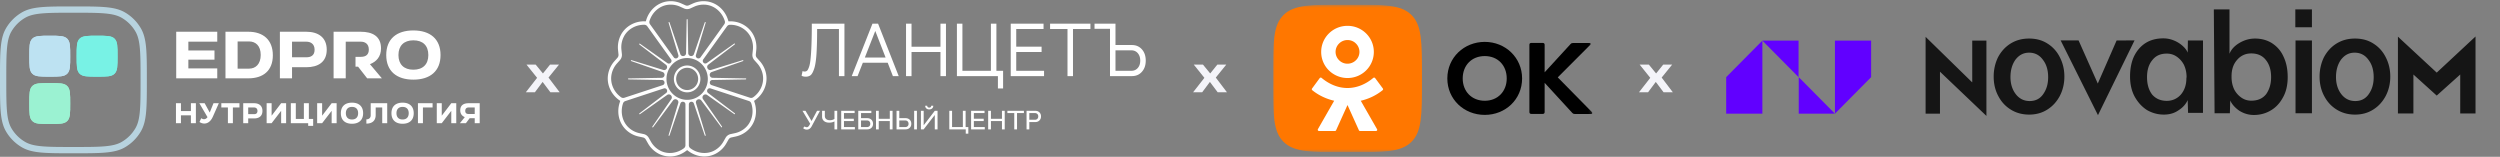 <?xml version="1.0" encoding="UTF-8"?> <svg xmlns="http://www.w3.org/2000/svg" width="813" height="51" fill="none"><rect width="100%" height="100%" fill="#808080" stroke="none"/><path fill="#fff" d="M154.381 37.066v-2.113h-2.025c-.51 0-1.056.269-1.056 1.1 0 .684.379 1.013 1.056 1.013zm-2.007-3.498H156v6.495h-1.619v-1.629h-1.646l-1.223 1.629h-1.954l1.593-1.975c-.845-.338-1.479-1.04-1.479-2.2 0-1.706 1.162-2.32 2.702-2.32M148.377 33.568v6.495h-1.62v-4.027l-3.098 4.027h-1.619v-6.495h1.619v4.053l3.098-4.053zM135.914 40.063v-6.495h4.762v1.385h-3.142v5.11zM127.302 36.815c0-2.26 1.399-3.43 3.617-3.43 2.226 0 3.626 1.178 3.626 3.43s-1.4 3.43-3.626 3.43c-2.218 0-3.617-1.178-3.617-3.43m3.617 2.044c1.276 0 1.997-.754 1.997-2.044 0-1.316-.721-2.052-1.997-2.052-1.268 0-1.989.762-1.989 2.052s.721 2.044 1.989 2.044M119.144 40.201v-1.385c.722-.01 1.408-.39 1.408-1.3v-3.948h5.369v6.495h-1.62v-5.11h-2.129v2.425c0 1.853-1.118 2.815-3.028 2.823M110.848 36.815c0-2.26 1.399-3.43 3.617-3.43 2.227 0 3.626 1.178 3.626 3.43s-1.399 3.43-3.626 3.43c-2.218 0-3.617-1.178-3.617-3.43m3.617 2.044c1.276 0 1.998-.754 1.998-2.044 0-1.316-.722-2.052-1.998-2.052-1.267 0-1.989.762-1.989 2.052s.722 2.044 1.989 2.044M109.473 33.568v6.495h-1.619v-4.027l-3.098 4.027h-1.619v-6.495h1.619v4.053l3.098-4.053zM98.82 33.568h1.62v5.109h1.4v2.252h-1.62v-.866h-5.641v-6.495h1.62v5.109h2.622zM93.046 33.568v6.495h-1.62v-4.027l-3.097 4.027h-1.62v-6.495h1.62v4.053l3.097-4.053zM82.635 34.953h-1.919v2.174h1.919c.528 0 1.091-.2 1.091-1.048s-.563-1.126-1.091-1.126m-1.919 5.11h-1.62v-6.495h3.53c1.558 0 2.72.77 2.72 2.502s-1.162 2.443-2.72 2.443h-1.91zM74.114 40.063v-5.11h-2.138v-1.385h5.896v1.385h-2.139v5.11zM64.825 33.568h1.725l1.655 3.022 1.223-3.022h1.734l-1.919 4.33c-.765 1.74-1.848 2.277-2.798 2.277a2.74 2.74 0 0 1-1.567-.51l.563-1.23c.282.207.599.329.916.329.396 0 .783-.19 1.126-.667zM62.08 40.063v-2.555h-3.238v2.555h-1.62v-6.495h1.62v2.554h3.239v-2.554H63.7v6.495z"></path><path fill="#fff" fill-rule="evenodd" d="M125.605 17.9c0-5.272 3.412-8 8.819-8 5.428 0 8.84 2.748 8.84 8 0 5.253-3.412 8-8.84 8-5.407 0-8.819-2.747-8.819-8m8.819 4.768c3.111 0 4.87-1.758 4.87-4.768 0-3.07-1.759-4.787-4.87-4.787-3.09 0-4.849 1.777-4.849 4.787s1.759 4.768 4.849 4.768m-17.057-9.111h-4.935v4.93h.001v3.191h-.001v3.798h-3.948V10.325h8.84c3.755 0 6.588 1.434 6.588 5.414 0 2.707-1.545 4.343-3.605 5.131l3.883 4.606h-4.784l-2.961-3.798h-.835v-3.192h1.757c1.652 0 2.575-.767 2.575-2.363 0-1.94-1.33-2.566-2.575-2.566m-22.4 0h4.678c1.288 0 2.661.646 2.661 2.626s-1.373 2.445-2.66 2.445h-4.678zm-3.947 11.92h3.948V21.86h4.656c3.798 0 6.63-1.657 6.63-5.697s-2.832-5.838-6.63-5.838H91.02zm-17.696 0V10.324h7.445c4.764 0 7.96 2.586 7.96 7.656 0 5.05-3.196 7.495-7.96 7.495zm7.66-12h-3.712v8.848h3.712c2.124 0 3.798-1.455 3.798-4.465s-1.674-4.384-3.798-4.384m-23.68-3.152v15.151h13.347v-3.232h-9.398v-2.849h8.496v-2.99h-8.496v-2.848h9.398v-3.232z" clip-rule="evenodd"></path><path fill="#B7D3DF" fill-rule="evenodd" d="M13.604 47.57c2.534.23 5.773.231 10.274.231s7.74-.002 10.273-.231c2.505-.227 4.119-.664 5.417-1.414a12.3 12.3 0 0 0 4.495-4.495c.75-1.299 1.187-2.912 1.414-5.418.23-2.533.232-5.772.232-10.273s-.003-7.74-.232-10.273c-.227-2.505-.664-4.119-1.414-5.418a12.3 12.3 0 0 0-4.495-4.494c-1.298-.75-2.912-1.187-5.417-1.414-2.534-.23-5.773-.232-10.274-.232s-7.74.002-10.273.232c-2.505.227-4.119.664-5.417 1.414a12.3 12.3 0 0 0-4.495 4.494c-.75 1.3-1.187 2.913-1.414 5.418-.23 2.534-.231 5.772-.231 10.273s.002 7.74.231 10.273c.227 2.506.664 4.12 1.414 5.418a12.3 12.3 0 0 0 4.495 4.495c1.298.75 2.912 1.187 5.417 1.414M1.92 9.256C0 12.581 0 17.044 0 25.97c0 8.927 0 13.39 1.92 16.715a14.3 14.3 0 0 0 5.243 5.243c3.325 1.92 7.788 1.92 16.715 1.92s13.39 0 16.714-1.92a14.3 14.3 0 0 0 5.244-5.243c1.92-3.325 1.92-7.788 1.92-16.715s0-13.39-1.92-16.714a14.3 14.3 0 0 0-5.244-5.244c-3.325-1.92-7.788-1.92-16.714-1.92-8.927 0-13.39 0-16.715 1.92A14.3 14.3 0 0 0 1.92 9.256" clip-rule="evenodd"></path><path fill="#BDE2F2" d="M9.523 18.274c0-3.138 0-4.707.975-5.682s2.544-.975 5.682-.975 4.707 0 5.682.975.975 2.544.975 5.682 0 4.707-.975 5.682-2.544.975-5.682.975-4.707 0-5.682-.975-.975-2.544-.975-5.682"></path><path fill="#BDE2F2" d="M9.523 18.274c0-3.138 0-4.707.975-5.682s2.544-.975 5.682-.975 4.707 0 5.682.975.975 2.544.975 5.682 0 4.707-.975 5.682-2.544.975-5.682.975-4.707 0-5.682-.975-.975-2.544-.975-5.682"></path><path fill="#78F2E5" d="M24.917 18.274c0-3.138 0-4.707.975-5.682s2.544-.975 5.682-.975 4.707 0 5.682.975c.974.975.974 2.544.974 5.682s0 4.707-.974 5.682c-.975.975-2.544.975-5.682.975s-4.707 0-5.682-.975-.975-2.544-.975-5.682"></path><path fill="#78F2E5" d="M24.917 18.274c0-3.138 0-4.707.975-5.682s2.544-.975 5.682-.975 4.707 0 5.682.975c.974.975.974 2.544.974 5.682s0 4.707-.974 5.682c-.975.975-2.544.975-5.682.975s-4.707 0-5.682-.975-.975-2.544-.975-5.682"></path><path fill="#9BF2D2" d="M9.523 33.668c0-3.139 0-4.707.975-5.682s2.544-.975 5.682-.975 4.707 0 5.682.975c.975.974.975 2.543.975 5.681s0 4.707-.975 5.682-2.544.975-5.682.975-4.707 0-5.682-.975c-.975-.974-.975-2.543-.975-5.681"></path><path fill="#9BF2D2" d="M9.523 33.668c0-3.139 0-4.707.975-5.682s2.544-.975 5.682-.975 4.707 0 5.682.975c.975.974.975 2.543.975 5.681s0 4.707-.975 5.682-2.544.975-5.682.975-4.707 0-5.682-.975c-.975-.974-.975-2.543-.975-5.681"></path><path fill="#F4F4F9" d="m171 30 3.667-4.687L171.204 21h2.994l2.363 2.887L178.883 21h2.913l-3.422 4.228L182 30h-3.015l-2.526-3.362L173.954 30z"></path><g fill="#fff" clip-path="url(#a)"><path d="M249.091 23.808a8.65 8.65 0 0 0-2.004-3.932l-.95-1.064a1.42 1.42 0 0 1-.35-1.085l.151-1.449a8.7 8.7 0 0 0-.669-4.37c-1.325-3.056-4.433-5.03-7.891-4.974l-.478.004-.142-.458c-1.042-3.347-3.834-5.723-7.115-6.054a8.45 8.45 0 0 0-4.312.707l-1.307.59c-.358.161-.768.161-1.127 0l-1.313-.591a8.4 8.4 0 0 0-4.31-.706c-3.279.331-6.07 2.705-7.113 6.049l-.142.46-.505-.006c-3.176-.043-6.182 1.707-7.595 4.42a8.7 8.7 0 0 0-.934 4.924l.151 1.442c.04.395-.086.791-.35 1.085l-.961 1.078a8.7 8.7 0 0 0-2.001 3.927c-.707 3.265.666 6.692 3.498 8.73l.381.275-.163.492c-1.027 3.116-.335 6.437 1.805 8.668a8.48 8.48 0 0 0 4.35 2.427l1.397.3c.384.082.716.326.912.67l.72 1.265a8.54 8.54 0 0 0 3.617 3.43c2.757 1.373 6.094 1.016 8.707-.935l.413-.31.415.31c1.56 1.165 3.377 1.762 5.175 1.762a7.9 7.9 0 0 0 3.528-.824 8.53 8.53 0 0 0 3.616-3.426l.725-1.27c.196-.343.528-.588.91-.67l1.409-.303a8.46 8.46 0 0 0 4.339-2.424c2.142-2.23 2.833-5.55 1.805-8.666l-.164-.496.381-.275c2.829-2.04 4.199-5.465 3.491-8.727M224.015 33.92a.826.826 0 0 1 .704-.818.82.82 0 0 1 .92.543l3.564 10.455.193.101.105-.199-3.156-10.462a.98.98 0 0 1 .507-1.16.954.954 0 0 1 1.203.277l6.513 8.72.221.03.033-.216-6.205-8.959a.966.966 0 0 1 .113-1.228l.011-.011a.94.94 0 0 1 1.21-.113l8.871 6.26.214-.033-.03-.223-8.725-6.64a.854.854 0 0 1-.24-1.071l.009-.018a.834.834 0 0 1 1.003-.414l12.503 4.113c.358.117.641.4.759.761l.016.047c.883 2.675.275 5.63-1.548 7.53a7.37 7.37 0 0 1-3.775 2.108l-1.408.303a2.5 2.5 0 0 0-1.64 1.206l-.726 1.27a7.4 7.4 0 0 1-3.145 2.98c-2.347 1.168-5.312.84-7.554-.834l-.037-.027a1.2 1.2 0 0 1-.483-.967zm-6.942-6.151a6.83 6.83 0 0 1 .403-5.185 6.7 6.7 0 0 1 5.98-3.712 6.74 6.74 0 0 1 6.393 4.696 6.82 6.82 0 0 1-.404 5.186 6.7 6.7 0 0 1-3.908 3.378c-3.522 1.16-7.32-.8-8.464-4.363m-14.481 5.89.01-.031c.12-.361.401-.644.76-.761l12.514-4.115a.815.815 0 0 1 .977.406l.012.024a.836.836 0 0 1-.227 1.05l-8.737 6.662-.03.224.214.033 8.885-6.282a.93.93 0 0 1 1.235.142.96.96 0 0 1 .112 1.22l-6.207 8.989.039.221.214-.035 6.523-8.758a.934.934 0 0 1 1.207-.258c.408.21.613.683.479 1.127l-3.163 10.486.105.198.193-.101 3.564-10.459a.817.817 0 0 1 .956-.536c.392.069.679.41.679.813V47.23c0 .382-.179.74-.482.967l-.036.026c-2.242 1.676-5.209 2.002-7.558.832a7.43 7.43 0 0 1-3.145-2.984l-.72-1.265a2.5 2.5 0 0 0-1.644-1.207l-1.397-.3a7.35 7.35 0 0 1-3.783-2.111c-1.823-1.9-2.431-4.857-1.549-7.53m7.9-25.11 7.729 10.765c.235.326.2.777-.079 1.065l-.042.044a.81.81 0 0 1-1.058.107l-8.969-6.341-.218.04.034.217 8.676 6.615c.365.279.48.781.273 1.194l-.009.018a.94.94 0 0 1-1.117.482l-10.376-3.204-.196.106.099.196 10.241 3.574a.95.95 0 0 1 .617 1.067.945.945 0 0 1-.911.811l-10.836.202-.153.155.153.163 10.94.194a.82.82 0 0 1 .8.754c.06.4-.173.786-.553.911l-12.504 4.111a1.18 1.18 0 0 1-1.055-.164l-.014-.01c-2.469-1.777-3.668-4.749-3.057-7.573a7.54 7.54 0 0 1 1.741-3.417l.961-1.077a2.54 2.54 0 0 0 .629-1.956l-.15-1.442a7.54 7.54 0 0 1 .813-4.284c1.211-2.325 3.772-3.819 6.537-3.819h.103c.376.004.728.188.951.496m25.038-.656-7.734 10.771a.81.81 0 0 1-1.061.235.83.83 0 0 1-.425-.984l3.191-10.58-.105-.199-.193.1-3.532 10.362a.94.94 0 0 1-1.04.627l-.016-.002a.95.95 0 0 1-.801-.923l-.2-10.962-.153-.156-.161.156-.19 10.962a.95.95 0 0 1-.798.923l-.03.005a.94.94 0 0 1-1.043-.627l-3.532-10.365-.193-.1-.105.2 3.192 10.584a.83.83 0 0 1-.426.985q-.012.005-.025.013a.81.81 0 0 1-1.025-.254l-7.736-10.775a1.21 1.21 0 0 1-.172-1.067l.003-.008c.908-2.916 3.328-4.984 6.165-5.27a7.35 7.35 0 0 1 3.747.614l1.314.592c.645.29 1.386.29 2.03-.002l1.307-.59a7.34 7.34 0 0 1 3.75-.614c2.838.286 5.26 2.356 6.167 5.274l.003.009c.112.363.049.758-.173 1.066m9.427 23.73a1.18 1.18 0 0 1-1.057.163l-12.512-4.115a.83.83 0 0 1-.554-.91l.005-.03a.82.82 0 0 1 .793-.712l10.927-.194.154-.163-.154-.155-10.828-.202a.946.946 0 0 1-.911-.807l-.003-.016a.954.954 0 0 1 .62-1.058l10.234-3.571.099-.196-.196-.106-10.355 3.197a.937.937 0 0 1-1.139-.536.96.96 0 0 1 .266-1.198l8.634-6.603.03-.222-.215-.034-8.953 6.349a.81.81 0 0 1-1.054-.101l-.01-.01a.84.84 0 0 1-.084-1.07l7.734-10.77c.221-.308.573-.492.949-.496h.011c3.002-.041 5.719 1.659 6.866 4.302a7.6 7.6 0 0 1 .582 3.802l-.151 1.448a2.54 2.54 0 0 0 .63 1.957l.95 1.063a7.54 7.54 0 0 1 1.743 3.42c.613 2.823-.586 5.795-3.051 7.573m-25.598-4.605a4.33 4.33 0 0 0 4.105 3.016c.44 0 .888-.07 1.329-.214 2.263-.745 3.505-3.211 2.771-5.5a4.33 4.33 0 0 0-2.145-2.54 4.24 4.24 0 0 0-3.291-.262c-2.262.744-3.505 3.211-2.769 5.5m2.997-4.789a3.52 3.52 0 0 1 2.728.217 3.58 3.58 0 0 1 1.776 2.105 3.64 3.64 0 0 1-.214 2.76 3.56 3.56 0 0 1-2.081 1.797c-1.873.616-3.895-.425-4.503-2.322-.609-1.896.42-3.94 2.294-4.557M264.001 7.7h10.611V24.75h-1.789V9.437h-7.092q-.002 4.92-.21 8.12-.218 3.149-.728 4.72-.52 1.59-1.122 2.127-.626.536-1.653.536-.805-.002-1.342-.31l.323-1.533q.239.166.685.166.458 0 .78-.276.3-.271.625-1.19.333-.925.497-2.576c.277-2.552.415-6.395.415-11.52M278.887 24.749h-1.903L283.722 7.7h1.831l6.709 17.049h-1.895l-1.683-4.339h-8.089zm9.109-6.039-3.358-8.644-3.39 8.644zM296.43 24.749h-1.789V7.7h1.789v7.5h9.409V7.7h1.789V24.75h-1.789v-7.836h-9.409zM324.52 24.749h-13.332V7.7h1.789v15.324h9.264V7.7h1.789v15.324h2.176v5.742h-1.686zM328.691 24.749V7.7h10.671v1.737h-8.881v5.743h8.245v1.733h-8.245v6.111h9.047v1.725zM341.484 9.437V7.7h13.123v1.737h-5.669V24.75h-1.789V9.437zM360.971 9.364h-5.033V7.7h6.818v6.944h5.345q1.999 0 3.256 1.412 1.24 1.418 1.239 3.652.001 2.235-1.249 3.637-1.237 1.405-3.246 1.404h-7.13zm6.936 7.004h-5.151v6.656h5.151q1.3 0 2.098-.913.803-.918.802-2.403c0-.982-.266-1.79-.802-2.415q-.789-.924-2.098-.925M263.239 40.659l.232-.43-2.506-4.195h.986l1.971 3.314 1.777-3.314h.953l-2.645 4.952q-.599 1.163-1.616 1.163-.765 0-1.212-.497l.494-.552a.94.94 0 0 0 .692.266.7.7 0 0 0 .453-.164q.21-.166.421-.543M267.34 37.916v-1.882h.898v1.65q0 .684.444 1.045.433.367 1.19.367.855 0 1.493-.43v-2.632h.898v6.039h-.898v-2.595q-.714.405-1.73.405-1.043 0-1.667-.523-.629-.525-.628-1.444M273.559 42.073v-6.039h4.37v.745h-3.472v1.845h3.203v.74h-3.203v1.959h3.548v.75zM282.046 42.073h-2.937v-6.039h4.249v.745h-3.35v1.647h2.038q.824 0 1.347.51.518.51.518 1.317 0 .818-.518 1.313-.528.508-1.347.507m-.096-2.898h-1.942v2.148h1.942q.476 0 .772-.291.291-.282.291-.779 0-.488-.291-.783-.296-.294-.772-.295M285.774 42.073h-.899v-6.039h.899v2.598h3.586v-2.598h.901v6.039h-.901v-2.7h-3.586zM294.491 42.073h-2.936v-6.039h.898v2.392h2.038q.824 0 1.347.51.519.51.518 1.317.001.818-.523 1.313-.522.508-1.342.507m-2.038-2.898v2.148h1.942q.478 0 .771-.291.292-.282.292-.779 0-.488-.292-.783-.293-.294-.771-.295zm4.828 2.898v-6.039h.899v6.039zM303.991 37.398l-3.621 4.674h-.89v-6.038h.899v4.703l3.612-4.703h.899v6.038h-.899zm-3.114-3.004h.65a.56.56 0 0 0 .181.432q.182.167.477.166.292.001.468-.163a.56.56 0 0 0 .177-.434h.667q0 .534-.363.864-.362.328-.949.328-.577 0-.94-.328-.368-.33-.368-.864M314.061 43.479v-1.406h-5.346v-6.039h.898v5.289h3.508v-5.289h.899v5.289h.88v2.156zM315.801 42.073v-6.039h4.371v.745h-3.473v1.845h3.204v.74h-3.204v1.959h3.549v.75zM322.251 42.073h-.899v-6.039h.899v2.598h3.586v-2.598h.9v6.039h-.9v-2.7h-3.586zM327.605 36.779v-.745h5.368v.745h-2.237v5.294h-.898v-5.294zM334.735 39.694v2.379h-.899v-6.039h2.84q.823 0 1.342.504.519.507.519 1.318 0 .801-.519 1.319-.519.52-1.342.519zm0-2.915v2.165h1.847q.47 0 .765-.304.29-.302.291-.795 0-.485-.295-.774a1.05 1.05 0 0 0-.761-.292z"></path></g><path fill="#F4F4F9" d="m388 30 3.667-4.687L388.204 21h2.994l2.363 2.887L395.883 21h2.913l-3.422 4.228L399 30h-3.015l-2.526-3.362L390.954 30z"></path><g clip-path="url(#b)"><mask id="c" width="104" height="49" x="414" y="1" maskUnits="userSpaceOnUse" style="mask-type:luminance"><path fill="#fff" d="M517.84 1.5H414v48h103.84z"></path></mask><g mask="url(#c)"><path fill="#000" fill-rule="evenodd" d="M489.987 25.52c0-4.273-2.91-7.287-7.136-7.287-4.268 0-7.178 3.014-7.178 7.288 0 4.189 2.91 7.245 7.178 7.245 4.226 0 7.136-3.056 7.136-7.245m-7.136 11.84c-6.747 0-12.179-5.043-12.179-11.86 0-6.775 5.432-11.883 12.179-11.883 6.705 0 12.137 5.13 12.137 11.883 0 6.839-5.432 11.86-12.137 11.86m14.508-22.803c0-.384.216-.598.604-.598h3.751c.388 0 .604.214.604.598v8.955l8.428-9.19c.238-.256.453-.341.798-.341h5.411c.366 0 .409.363.172.62l-10.541 10.557 11.102 11.284c.237.235.194.62-.173.62h-5.367c-.453 0-.582-.107-.819-.321l-9.011-9.81v9.51c0 .386-.216.6-.604.6h-3.751c-.388 0-.604-.214-.604-.6z" clip-rule="evenodd"></path><path fill="#F70" d="M414 24.538c0-10.856 0-16.285 3.406-19.661S426.288 1.5 437.238 1.5h1.941c10.951 0 16.426 0 19.832 3.377s3.406 8.805 3.406 19.661v1.924c0 10.856 0 16.285-3.406 19.661S450.13 49.5 439.179 49.5h-1.941c-10.95 0-16.426 0-19.832-3.377S414 37.318 414 26.462z"></path><path fill="#fff" d="M438.21 25.372c2.372 0 4.506-.94 6.058-2.479a8.45 8.45 0 0 0 2.501-6.005c0-2.351-.949-4.467-2.501-6.006a8.56 8.56 0 0 0-6.058-2.479c-2.371 0-4.505.94-6.057 2.48a8.4 8.4 0 0 0-2.501 6.005 8.4 8.4 0 0 0 2.501 6.005 8.65 8.65 0 0 0 6.057 2.48m-2.737-11.22a3.88 3.88 0 0 1 2.737-1.132c1.078 0 2.049.427 2.738 1.132a3.81 3.81 0 0 1 1.143 2.714c0 1.048-.431 2.03-1.143 2.715a3.88 3.88 0 0 1-2.738 1.132 3.8 3.8 0 0 1-2.737-1.133 3.81 3.81 0 0 1-1.143-2.714c0-1.047.431-2.008 1.143-2.714"></path><path fill="#fff" d="m449.719 28.79-2.523-3.397c-.15-.193-.409-.214-.603-.064-2.371 2.008-5.282 3.29-8.407 3.29s-6.036-1.303-8.408-3.29a.42.42 0 0 0-.603.064l-2.501 3.398a.394.394 0 0 0 .065.534c2.112 1.71 4.57 2.842 7.135 3.44l-5.303 9.255a.405.405 0 0 0 .367.577h5.195a.4.4 0 0 0 .366-.236l3.708-8.206 3.708 8.206a.4.4 0 0 0 .367.236h5.195c.302 0 .496-.32.345-.577l-5.303-9.254c2.565-.599 5.001-1.731 7.113-3.44a.397.397 0 0 0 .087-.535"></path></g></g><path fill="#F4F4F9" d="m533 30 3.667-4.687L533.204 21h2.994l2.363 2.887L540.883 21h2.913l-3.422 4.228L544 30h-3.015l-2.526-3.362L535.954 30z"></path><g clip-path="url(#d)"><mask id="e" width="298" height="72" x="537" y="-11" maskUnits="userSpaceOnUse" style="mask-type:luminance"><path fill="#fff" d="M835-11H537v72h298z"></path></mask><g mask="url(#e)"><path fill="#151515" d="M665.876 14.19q-2.549-1.653-6.006-1.653c-2.306 0-4.307.551-6.067 1.653-1.758 1.102-3.094 2.632-4.064 4.469-.91 1.897-1.395 3.979-1.395 6.243q0 3.49 1.456 6.244c.97 1.898 2.306 3.367 4.064 4.469q2.639 1.653 6.006 1.653c2.245 0 4.247-.551 5.945-1.653 1.759-1.102 3.094-2.632 4.065-4.469q1.455-2.846 1.455-6.244t-1.455-6.244c-.91-1.836-2.245-3.366-4.004-4.468m-1.457 16.467q-1.546 2.203-4.367 2.203c-1.82 0-3.337-.734-4.489-2.203-1.153-1.47-1.76-3.367-1.76-5.571q0-3.397 1.638-5.693c1.153-1.469 2.548-2.265 4.429-2.265 1.88 0 3.397.796 4.489 2.326 1.152 1.47 1.699 3.367 1.699 5.632s-.547 4.04-1.639 5.57M688.328 13.15 682.2 27.167l-6.247-14.019h-5.824l12.132 24.303 11.89-24.303zM711.441 17.128c-.243-.674-.789-1.408-1.516-2.081a9.6 9.6 0 0 0-2.852-1.837 8.9 8.9 0 0 0-3.579-.734c-2.184 0-4.125.49-5.763 1.53s-2.851 2.51-3.761 4.346c-.85 1.837-1.275 4.04-1.275 6.489 0 2.51.486 4.713 1.517 6.611 1.032 1.836 2.366 3.306 4.005 4.346q2.547 1.47 5.459 1.47c1.819 0 3.397-.43 4.792-1.409 1.457-.918 2.427-2.08 2.973-3.305l.121 4.163h4.853V13.149h-4.913zm-.425 8.264c0 2.204-.606 3.979-1.819 5.387-1.214 1.346-2.792 2.02-4.55 2.02-2.063 0-3.64-.735-4.793-2.081-1.092-1.47-1.637-3.306-1.637-5.632 0-2.265.545-4.102 1.698-5.51 1.152-1.469 2.669-2.142 4.732-2.142 1.152 0 2.244.306 3.215.98a7.3 7.3 0 0 1 2.366 2.693c.545 1.163.849 2.51.849 3.979zM738.986 14.129c-1.577-1.04-3.518-1.592-5.641-1.592-1.82 0-3.519.49-5.157 1.47-1.517.918-2.608 2.08-3.154 3.488V3.05h-5.096l.243 33.79h4.974l.121-4.162q.82 1.836 2.912 3.305c1.456.918 3.033 1.408 4.793 1.408 1.941 0 3.821-.49 5.459-1.469 1.699-.98 3.034-2.449 4.005-4.285 1.031-1.836 1.516-4.04 1.516-6.55s-.424-4.652-1.275-6.489c-.849-1.959-2.062-3.367-3.7-4.468m-2.063 16.528c-1.152 1.408-2.729 2.08-4.792 2.08-1.152 0-2.244-.305-3.215-.979a7.3 7.3 0 0 1-2.365-2.693c-.547-1.163-.85-2.51-.85-3.979v-.306q0-3.306 1.82-5.326c1.213-1.408 2.791-2.081 4.549-2.081 2.124 0 3.701.735 4.792 2.142 1.153 1.408 1.7 3.306 1.7 5.571 0 2.204-.547 4.04-1.639 5.57M751.842 13.15h-5.338v23.69h5.338zM771.861 14.19q-2.548-1.653-6.006-1.653c-2.305 0-4.308.551-6.066 1.653-1.76 1.102-3.094 2.632-4.066 4.469-.909 1.897-1.395 3.979-1.395 6.243q0 3.49 1.456 6.244c.971 1.898 2.306 3.367 4.065 4.469q2.638 1.653 6.006 1.653c2.245 0 4.246-.551 5.945-1.653 1.759-1.102 3.094-2.632 4.064-4.469q1.456-2.846 1.456-6.244t-1.456-6.244c-.91-1.836-2.244-3.366-4.003-4.468m-1.577 16.467q-1.548 2.203-4.369 2.203c-1.819 0-3.337-.734-4.489-2.203-1.152-1.47-1.759-3.367-1.759-5.571q0-3.397 1.638-5.693c1.153-1.469 2.548-2.265 4.428-2.265 1.881 0 3.398.796 4.49 2.326 1.152 1.47 1.699 3.367 1.699 5.632s-.547 4.04-1.638 5.57M751.841 3.049h-5.4v5.815h5.4zM641.312 26.739l-15.105-14.753v24.976h4.671V23.31l15.106 14.385V13.211h-4.611v13.528zM792.422 23.616l-12.617-11.692V36.9h5.034V24.229l7.583 6.856 7.644-6.857V36.9h4.975V11.863z"></path><path fill="#6100FF" d="M561.355 36.962h11.769V13.211l-11.769 11.876zM584.894 25.087V13.21h-11.769zM596.723 13.21v23.752l11.768-11.875V13.21zM584.949 36.963h11.769l-11.769-11.876z"></path></g></g><defs><clipPath id="a"><path fill="#fff" d="M197 0h176v51H197z"></path></clipPath><clipPath id="b"><path fill="#fff" d="M414 1.5h104v48H414z"></path></clipPath><clipPath id="d"><path fill="#fff" d="M559 1h254v49H559z"></path></clipPath></defs></svg> 